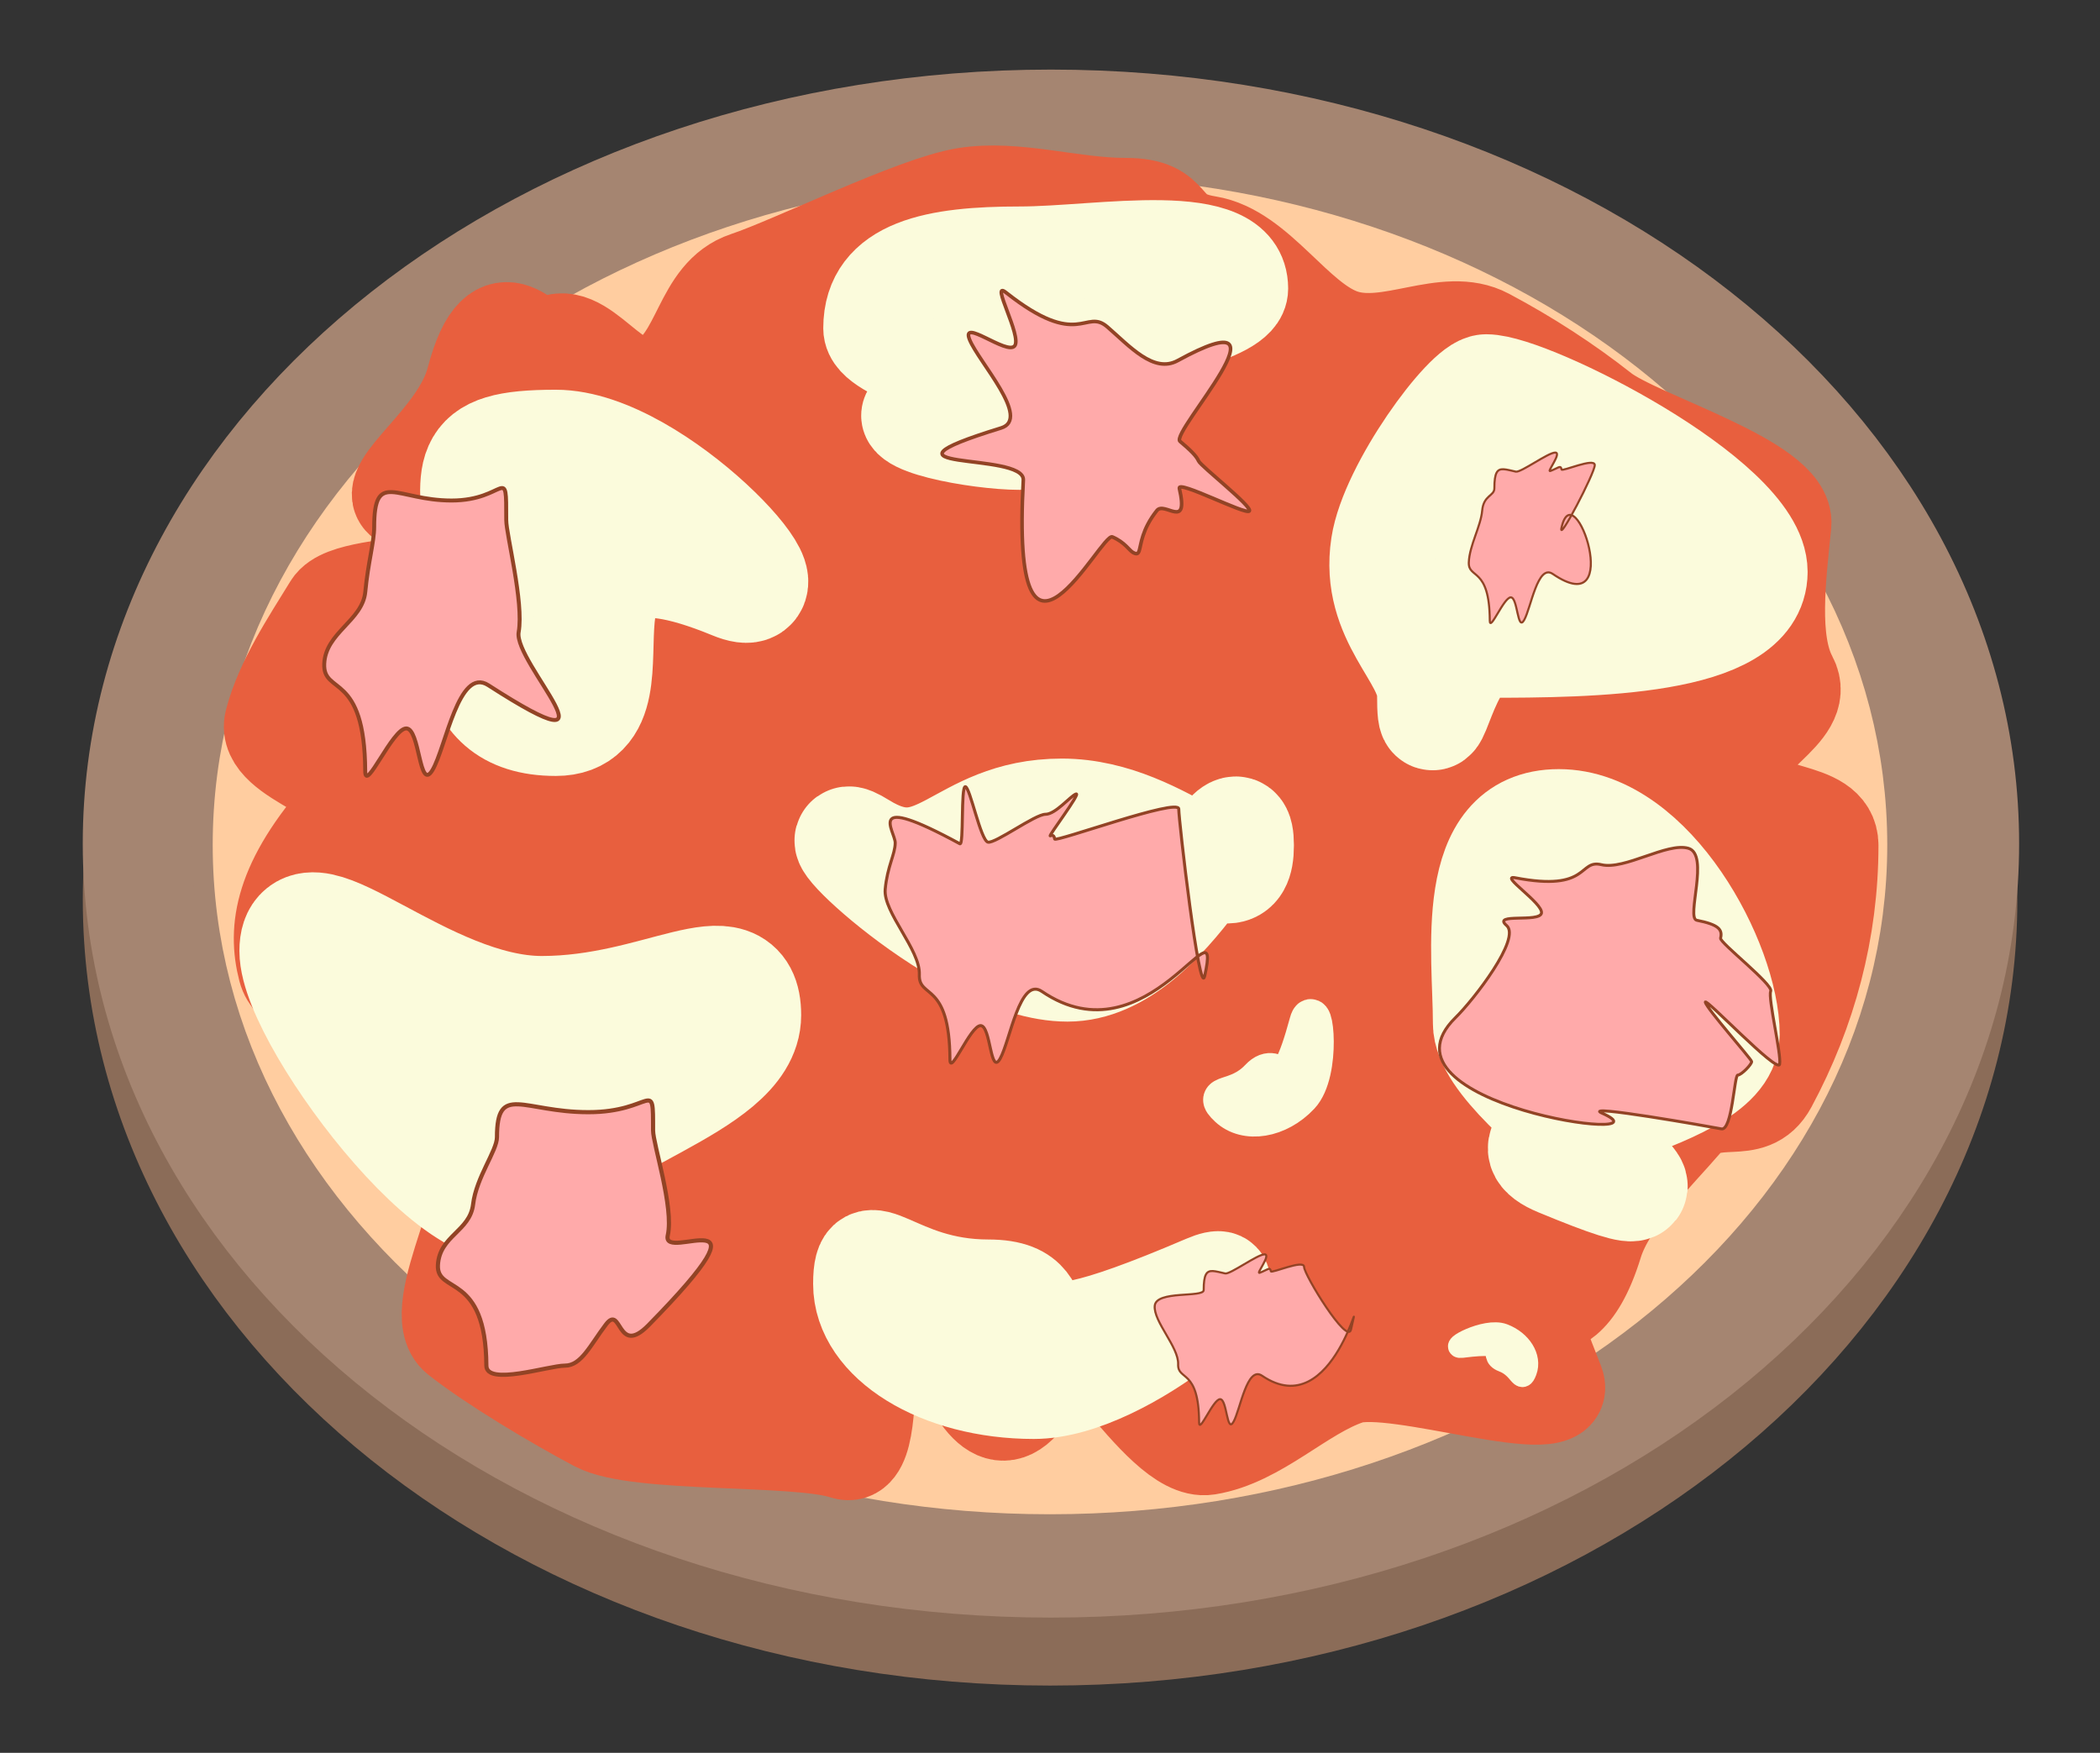 <?xml version="1.0" encoding="UTF-8" standalone="no"?>
<!-- Created with Inkscape (http://www.inkscape.org/) -->
<svg
    xmlns:inkscape="http://www.inkscape.org/namespaces/inkscape"
    xmlns:rdf="http://www.w3.org/1999/02/22-rdf-syntax-ns#"
    xmlns="http://www.w3.org/2000/svg"
    xmlns:xlink="http://www.w3.org/1999/xlink"
    xmlns:ns1="http://sozi.baierouge.fr"
    xmlns:cc="http://creativecommons.org/ns#"
    xmlns:dc="http://purl.org/dc/elements/1.1/"
    xmlns:sodipodi="http://sodipodi.sourceforge.net/DTD/sodipodi-0.dtd"
    id="svg2"
    sodipodi:docname="roman_pizza.svg"
    viewBox="0 0 729.58 609"
    version="1.1"
    inkscape:version="0.48.4 r9939"
  >
  <rect x="0" y="0" width="729.58" height="609" fill="#333333" stroke="none"/>
  <sodipodi:namedview
      id="base"
      fit-margin-left="0"
      inkscape:zoom="0.58493773"
      borderopacity="1.0"
      inkscape:current-layer="layer1"
      inkscape:cx="375.98041"
      inkscape:cy="166.87683"
      inkscape:window-maximized="1"
      showgrid="false"
      fit-margin-right="0"
      inkscape:guide-bbox="true"
      showguides="true"
      bordercolor="#666666"
      inkscape:window-x="-8"
      inkscape:window-y="-8"
      fit-margin-bottom="0"
      inkscape:window-width="1280"
      inkscape:pageopacity="0.0"
      inkscape:pageshadow="2"
      pagecolor="#ffffff"
      inkscape:document-units="px"
      inkscape:window-height="961"
      fit-margin-top="0"
  />
  <g
      id="layer1"
      inkscape:label="Livello 1"
      inkscape:groupmode="layer"
      transform="translate(-161.39 -388.16)"
    >
    <g
        id="g3941"
        transform="matrix(.922 0 0 .922 41.295 54.432)"
      >
      <path
          id="path3762"
          sodipodi:rx="323.24881"
          sodipodi:ry="254.55844"
          style="stroke-linejoin:round;stroke:#8b6c58;stroke-linecap:round;stroke-width:38.609;fill:#8b6c58"
          sodipodi:type="arc"
          d="m917.22 428.93c0 140.59-144.72 254.56-323.25 254.56s-323.25-113.97-323.25-254.56 144.72-254.56 323.25-254.56 323.25 113.97 323.25 254.56z"
          transform="matrix(1.064 0 0 1.081 -106.05 237.41)"
          sodipodi:cy="428.92688"
          sodipodi:cx="593.96973"
      />
      <path
          id="path2985"
          sodipodi:rx="323.24881"
          sodipodi:ry="254.55844"
          style="stroke-linejoin:round;stroke:#a58571;stroke-linecap:round;stroke-width:38.609;fill:#a58571"
          sodipodi:type="arc"
          d="m917.22 428.93c0 140.59-144.72 254.56-323.25 254.56s-323.25-113.97-323.25-254.56 144.72-254.56 323.25-254.56 323.25 113.97 323.25 254.56z"
          transform="matrix(1.065 0 0 1.065 -106.32 223.04)"
          sodipodi:cy="428.92688"
          sodipodi:cx="593.96973"
      />
      <path
          id="path3755"
          sodipodi:rx="323.24881"
          sodipodi:ry="254.55844"
          style="stroke-linejoin:round;stroke:#ffcda0;stroke-linecap:round;stroke-width:38.609;fill:#ffcda0"
          sodipodi:type="arc"
          d="m917.22 428.93c0 140.59-144.72 254.56-323.25 254.56s-323.25-113.97-323.25-254.56 144.72-254.56 323.25-254.56 323.25 113.97 323.25 254.56z"
          transform="matrix(.921 0 0 .921 -21.148 285.3)"
          sodipodi:cy="428.92688"
          sodipodi:cx="593.96973"
      />
      <g
          id="g3919"
        >
        <path
            id="path3757"
            sodipodi:nodetypes="ssssssssssssssssssssssssssssssssss"
            style="stroke-linejoin:round;stroke:#e85f3e;stroke-linecap:round;stroke-width:35.175;fill:#e85f3e"
            inkscape:connector-curvature="0"
            d="m820.49 680.51c0 16.01-2.06 31.642-5.983 46.739-3.923 15.097-9.709 29.66-17.16 43.533-7.451 13.873-21.603 1.878-32.188 14.216s-28.446 29.447-33.443 45.653c-14.585 47.306-34.983 0.691-14.63 52.238 6.518 16.506-61.015-7.58-78.632-1.712-17.616 5.868-33.938 23.448-53.109 26.537-19.171 3.089-50.005-59.893-57.18-40.871-28.819 76.396-40.18-27.67-59.351-30.759-19.171-3.089-2.934 79.179-20.55 73.311-17.616-5.868-77.769-2.194-93.436-10.529-15.667-8.335-38.944-22.168-52.267-32.66s18.036-58.885 7.452-71.223c-10.585-12.338-15.36-23.351-22.811-37.224-7.451-13.873-45.796-15.412-49.719-30.509-3.923-15.097-1.642-32.899 22.235-59.763 10.636-11.967-31.193-18.618-27.27-33.715 3.923-15.097 13.954-30.114 22.195-43.533 8.302-13.518 79.551-0.813 27.152-39.394-7.977-5.873 20.838-23.741 26.597-45.718 9.648-36.818 22.695-8.817 27.9-12.916 13.323-10.492 26.746 21.693 42.413 13.357 15.667-8.335 15.043-32.88 32.659-38.747 17.616-5.868 63.328-28.568 82.499-31.657 19.171-3.089 40.062 3.883 60.393 3.883s11.92 11.171 31.091 14.261c19.171 3.089 33.322 29.352 50.939 35.219 17.616 5.868 38.698-8.659 54.365-0.324 15.667 8.335 30.261 17.827 43.584 28.319s70.149 26.831 68.52 43.005c-2.004 19.891-5.13 43.928 2.321 57.801 7.451 13.873-22.709 23.053-18.786 38.15s34.201 9.023 34.201 25.033z"
        />
        <g
            id="g3901"
          >
          <path
              id="path3769"
              d="m406.72 581.59c-83.734-34.433-30.011 51.413-67.032 51.413s-29.047-36.431-29.047-64.825c0-28.395-7.973-38.001 29.047-38.001 37.021 0 93.283 62.208 67.032 51.413z"
              sodipodi:nodetypes="sssss"
              style="stroke-linejoin:round;stroke:#fbfbdc;stroke-linecap:round;stroke-width:42.71;fill:#fbfbdc"
              inkscape:connector-curvature="0"
          />
          <path
              id="path3771"
              d="m791.28 577.45c0 26.725-61.578 27.351-100.99 27.351-16.268 0-21.039 45.661-21.039 18.935 0-15.009-21.638-28.616-17.437-56.11 3.279-21.463 31.345-59.607 38.477-59.607 16.268 0 100.99 42.705 100.99 69.43z"
              sodipodi:nodetypes="ssssss"
              style="stroke-linejoin:round;stroke:#fbfbdc;stroke-linecap:round;stroke-width:40.207;fill:#fbfbdc"
              inkscape:connector-curvature="0"
          />
          <path
              id="path3773"
              d="m409.86 744.49c0 25.632-63.156 38.339-78.166 64.571-17.584 30.732-88.947-63.154-88.947-88.785 0-25.632 46.984 24.214 91.643 24.214 44.658 0 75.47-25.632 75.47 0z"
              sodipodi:nodetypes="sssss"
              style="stroke-linejoin:round;stroke:#fbfbdc;stroke-linecap:round;stroke-width:44.568;fill:#fbfbdc"
              inkscape:connector-curvature="0"
          />
          <path
              id="path3861"
              sodipodi:nodetypes="sssssssssssssssss"
              style="stroke-linejoin:round;stroke:#924325;stroke-linecap:round;stroke-width:1.563;fill:#ffaaaa"
              inkscape:connector-curvature="0"
              d="m376.34 787.97c0 5.117 7.911 29.001 5.534 39.513-2.437 10.775 42.456-16.832-7.242 33.836-11.925 12.157-10.1-8.128-16.059-0.246-5.959 7.882-9.291 15.498-15.441 15.498-6.149 0-29.572 7.773-29.612 0.001-0.181-35.286-18.846-26.849-18.254-37.898 0.592-11.048 12.043-12.681 13.256-22.886 1.213-10.205 8.994-20.189 8.994-25.306 0-5.117 0.616-8.264 1.924-10.107 1.308-1.843 3.309-2.381 6.078-2.28 2.769 0.101 6.307 0.843 10.69 1.558 4.383 0.716 9.611 1.406 15.761 1.406 6.149 0 10.747-0.847 14.185-1.799 3.438-0.951 5.715-2.006 7.224-2.422 1.509-0.416 2.249-0.191 2.612 1.416 0.363 1.607 0.349 4.598 0.349 9.715z"
          />
          <path
              id="path3775"
              d="m780.76 751.84c0 26.725-95.319 35.04-63.118 48.391 77.276 32.039-27.351-25.873-27.351-52.598s-7.508-75.742 27.351-75.742 63.118 53.224 63.118 79.95z"
              sodipodi:nodetypes="sssss"
              style="stroke-linejoin:round;stroke:#fbfbdc;stroke-linecap:round;stroke-width:40.207;fill:#fbfbdc"
              inkscape:connector-curvature="0"
          />
          <path
              id="path3777"
              d="m584.46 845.78c24.181-10.346-28.951 39.935-64.664 39.935s-64.664-17.88-64.664-39.935 11.707 1.736 47.42 1.736-8.698 37.03 81.907-1.736z"
              sodipodi:nodetypes="sssss"
              style="stroke-linejoin:round;stroke:#fbfbdc;stroke-linecap:round;stroke-width:36.97;fill:#fbfbdc"
              inkscape:connector-curvature="0"
          />
          <path
              id="path3779"
              d="m597.78 470.71c0 11.198-39.115 14.782-51.778 27.267-14.194 13.994-15.205 30.709-31.577 30.709-15.489 0-50.821-6.345-39.663-12.595 27.244-15.261-16.429-18.533-16.429-30.408 0-23.75 25.113-28.046 56.091-28.046s83.355-10.677 83.355 13.073z"
              sodipodi:nodetypes="sssssss"
              style="stroke-linejoin:round;stroke:#fbfbdc;stroke-linecap:round;stroke-width:35.731;fill:#fbfbdc"
              inkscape:connector-curvature="0"
          />
          <path
              id="path3852"
              d="m321.01 557.95c0 5.466 6.692 30.977 4.681 42.204-2.061 11.509 42.029 54.457-11.451 20.005-11.152-7.184-15.999 23.59-21.039 32.009-5.041 8.419-4.665-15.718-9.867-15.718-5.202 0-15.431 24.438-15.465 16.137-0.153-37.689-15.942-28.678-15.441-40.479 0.501-11.801 14.447-16.234 15.473-27.134 1.026-10.9 3.348-18.875 3.348-24.341 0-5.466 0.521-8.828 1.628-10.796 1.107-1.968 2.799-2.543 5.142-2.435 2.343 0.108 5.336 0.9 9.043 1.665 3.708 0.765 8.13 1.502 13.332 1.502 5.202 0 9.091-0.905 11.999-1.921 2.908-1.016 4.835-2.143 6.111-2.587 1.276-0.444 1.903-0.205 2.21 1.512 0.307 1.717 0.295 4.911 0.295 10.376z"
              sodipodi:nodetypes="sssssssssssssssss"
              style="stroke-linejoin:round;stroke:#924325;stroke-linecap:round;stroke-width:1.485;fill:#ffaaaa"
              inkscape:connector-curvature="0"
          />
          <path
              id="path3767"
              d="m597.71 680.54c0 26.725-27.819-12.624-67.326-12.624s-46.287 30.933-75.742 12.624c-22.698-14.109 38.339 46.287 77.846 46.287s65.222-73.012 65.222-46.287z"
              sodipodi:nodetypes="sssss"
              style="stroke-linejoin:round;stroke:#fbfbdc;stroke-linecap:round;stroke-width:40.207;fill:#fbfbdc"
              inkscape:connector-curvature="0"
          />
          <path
              id="path3855"
              sodipodi:nodetypes="sssssssssssssssss"
              style="stroke-linejoin:round;stroke:#924325;stroke-linecap:round;stroke-width:1.142;fill:#ffaaaa"
              inkscape:connector-curvature="0"
              d="m574.42 666.81c0 4.324 7.811 71.734 9.769 62.94 6.955-31.239-21.422 33.058-61.359 5.8-8.328-5.684-11.947 18.664-15.712 25.326-3.764 6.661-3.484-12.436-7.368-12.436s-11.524 19.336-11.549 12.768c-0.115-29.82-11.905-22.691-11.531-32.028 0.374-9.337-13.631-23.461-12.864-32.086 0.766-8.624 3.775-13.219 3.775-17.543 0-4.324-12.073-19.447 24.36 0.36 1.549 0.842 0.31-21.596 2.059-21.51 1.75 0.086 5.765 20.296 8.534 20.901 2.769 0.605 17.75-10.491 21.635-10.491 3.885 0 9.353-6.841 11.525-7.645 2.172-0.804-10.632 16.108-9.679 15.757 0.953-0.351 1.421-0.162 1.65 1.196s46.755-15.633 46.755-11.309z"
          />
          <path
              id="path3857"
              d="m549.4 564.29c-4.218-1.795-38.455 67.755-33.55-21.43 0.601-10.934-63.147-2.728-8.361-19.625 11.425-3.524-8.482-24.87-11.878-33.282-3.396-8.412 14.107 5.958 16.977 2.355 2.87-3.603-9.418-24.973-3.308-20.144 27.739 21.926 29.839 5.724 38.222 12.97 8.383 7.245 17.471 17.654 26.479 12.73 46.308-25.314-2.993 27.108 0.906 30.396 3.92 3.305 6.19 5.521 7.023 7.438 0.834 1.917 20.464 17.273 19.092 18.832-1.372 1.559-27.11-11.832-26.353-8.558 3.688 15.969-5.588 4.753-8.458 8.355-2.87 3.603-4.352 6.825-5.211 9.433-0.859 2.608-1.095 4.601-1.474 5.745-0.379 1.143-0.9 1.437-2.329 0.646-1.429-0.791-3.058-3.854-7.777-5.862z"
              sodipodi:nodetypes="sssssssssssssssss"
              style="stroke-linejoin:round;stroke:#924325;stroke-linecap:round;stroke-width:1.354;fill:#ffaaaa"
              inkscape:connector-curvature="0"
          />
          <path
              id="path3863"
              d="m621.65 839.37c0 2.963 16.332 29.635 17.673 23.609 4.765-21.406-6.139 36.072-33.505 17.394-5.707-3.895-8.187 12.789-10.766 17.354-2.579 4.564-2.387-8.521-5.049-8.521s-7.896 13.25-7.914 8.749c-0.079-20.434-8.158-15.548-7.902-21.946 0.256-6.398-9.34-16.076-8.815-21.986 0.525-5.91 18.446-2.958 18.446-5.921s0.267-4.786 0.833-5.853c0.566-1.067 1.432-1.379 2.631-1.32 1.199 0.059 2.73 0.488 4.628 0.902 1.897 0.414 12.163-7.189 14.825-7.189 2.662 0-3.35 7.512-1.862 6.961 1.488-0.551 2.474-1.162 3.127-1.403 0.653-0.241 0.974-0.111 1.131 0.82 0.157 0.931 12.519-4.613 12.519-1.649z"
              sodipodi:nodetypes="sssssssssssssssss"
              style="stroke-linejoin:round;stroke:#924325;stroke-linecap:round;stroke-width:.782;fill:#ffaaaa"
              inkscape:connector-curvature="0"
          />
          <path
              id="path3865"
              sodipodi:nodetypes="sssssssssssssssss"
              style="stroke-linejoin:round;stroke:#924325;stroke-linecap:round;stroke-width:1.103;fill:#ffaaaa"
              inkscape:connector-curvature="0"
              d="m778.89 787.35c-4.096-0.81-52.988-9.446-45.025-5.944 28.289 12.442-88.473-3.245-55.167-35.969 6.945-6.824 24.843-29.922 19.239-34.736-5.605-4.814 12.433-0.97 13.161-4.649s-16.157-14.54-9.93-13.333c28.269 5.48 23.725-7.025 32.5-4.921 8.775 2.104 24.779-8.515 32.805-6.173 8.026 2.342-0.955 26.31 3.141 27.12 4.096 0.81 6.543 1.677 7.864 2.752s1.514 2.357 1.105 3.998c-0.409 1.641 19.98 17.489 18.888 19.998-1.092 2.51 4.093 23.816 3.365 27.496-0.728 3.68-28.352-25.57-27.997-23.362 0.355 2.208 17.295 21.362 17.449 22.331 0.154 0.969-3.89 5.153-5.219 5.116-1.33-0.037-2.083 21.086-6.179 20.275z"
          />
          <path
              id="path3869"
              sodipodi:nodetypes="sssssssssssssssss"
              style="stroke-linejoin:round;stroke:#924325;stroke-linecap:round;stroke-width:.782;fill:#ffaaaa"
              inkscape:connector-curvature="0"
              d="m731.18 537.23c0 2.963-13.882 29.635-12.54 23.609 4.765-21.406 24.074 36.072-3.292 17.394-5.707-3.895-8.187 12.789-10.766 17.354-2.579 4.564-2.387-8.521-5.049-8.521s-7.896 13.25-7.914 8.749c-0.079-20.434-8.158-15.548-7.902-21.946 0.256-6.398 4.508-13.559 5.033-19.468 0.525-5.91 4.598-5.476 4.598-8.439s0.267-4.786 0.833-5.853 1.432-1.379 2.631-1.32 2.73 0.488 4.628 0.902c1.897 0.414 12.163-7.189 14.825-7.189 2.662 0-3.35 7.512-1.863 6.961 1.488-0.551 2.474-1.162 3.127-1.403 0.653-0.241 0.974-0.111 1.131 0.82 0.157 0.931 12.519-4.613 12.519-1.649z"
          />
          <path
              id="path3873"
              sodipodi:nodetypes="sssss"
              style="stroke-linejoin:round;stroke:#fbfbdc;stroke-linecap:round;stroke-width:14.075;fill:#fbfbdc"
              inkscape:connector-curvature="0"
              d="m623.13 747.25c2.454-9.028 5.582 18.805-2.769 27.703-8.351 8.898-20.65 10.921-27.472 4.519-6.822-6.402 3.275-2.413 11.625-11.311 8.351-8.898 9.419 12.916 18.616-20.911z"
          />
          <path
              id="path3875"
              d="m681.16 869.53c-5.413 0.694 8.887-7.208 15.546-4.696 6.66 2.513 10.497 8.688 8.571 13.794-1.926 5.106-2.032-1.226-8.691-3.738-6.66-2.513 4.856-7.96-15.426-5.361z"
              sodipodi:nodetypes="sssss"
              style="stroke-linejoin:round;stroke:#fbfbdc;stroke-linecap:round;stroke-width:8.21;fill:#fbfbdc"
              inkscape:connector-curvature="0"
          />
        </g
        >
      </g
      >
    </g
    >
  </g
  >
</svg
>
